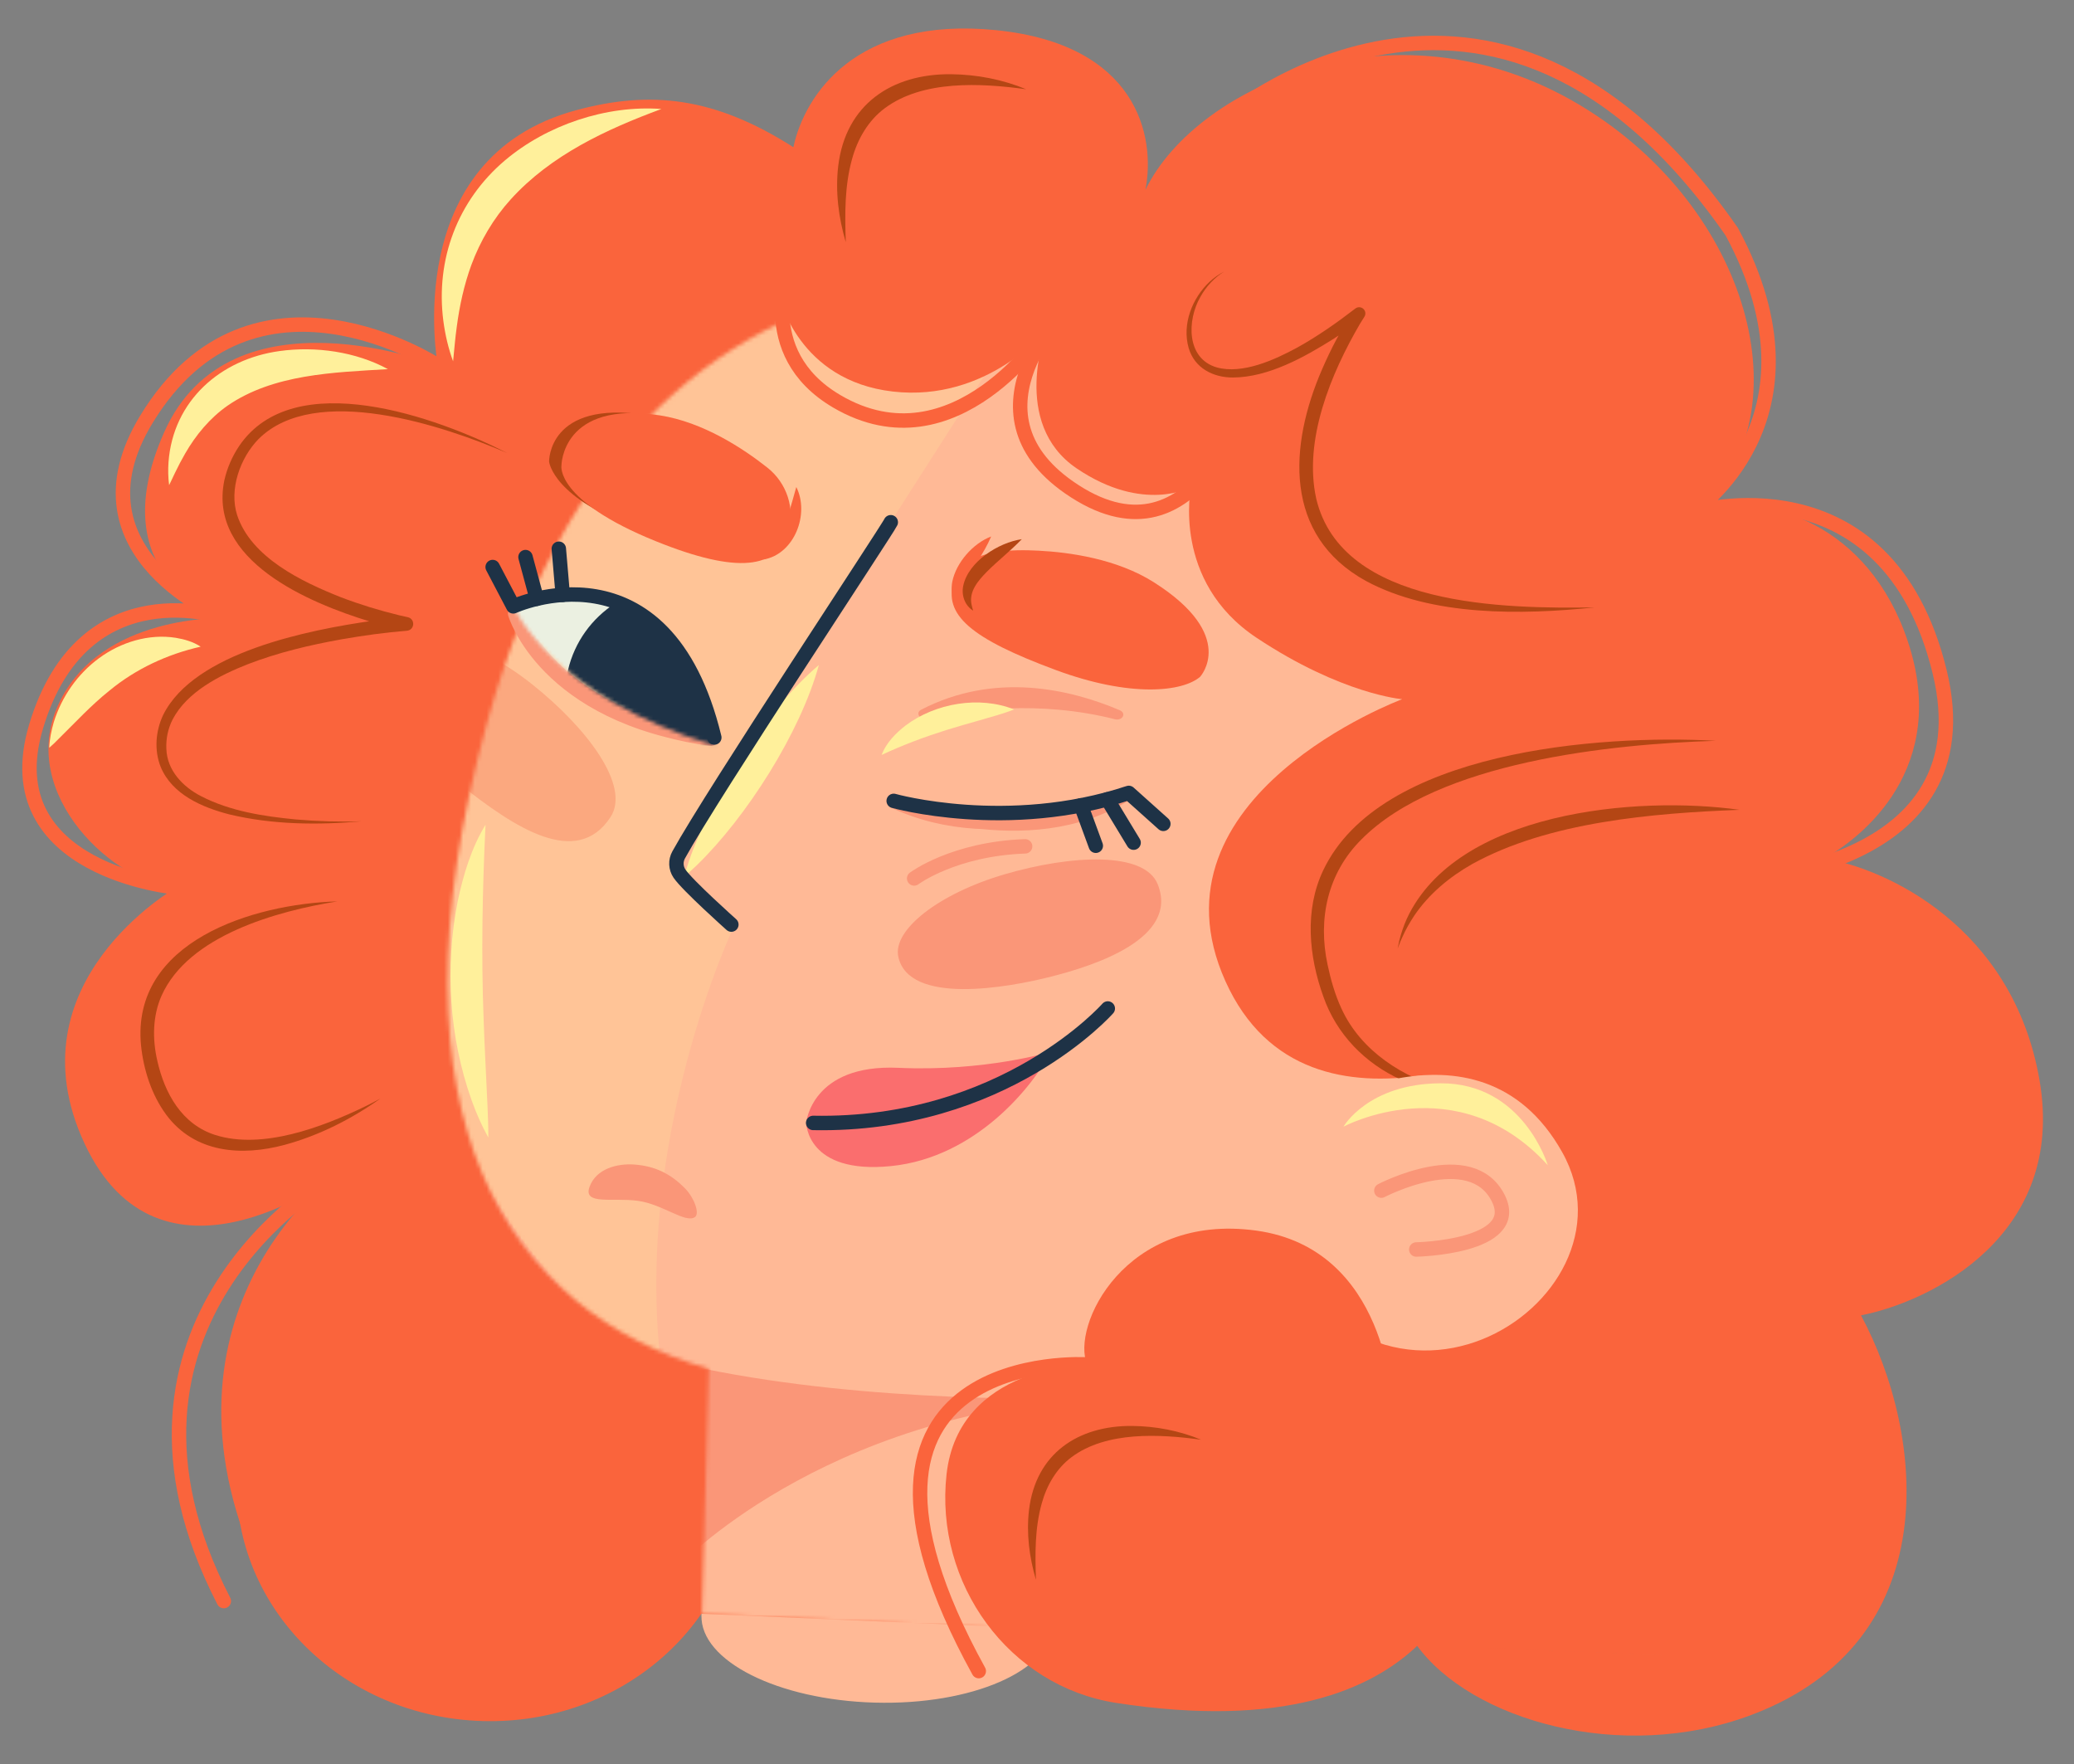 <?xml version="1.0" encoding="UTF-8"?> <svg xmlns="http://www.w3.org/2000/svg" width="535" height="455" viewBox="0 0 535 455" fill="none"><rect x="0" y="0" width="535" height="455" fill="#808080" stroke="none"/><ellipse cx="226.241" cy="417.902" rx="45.307" ry="21.238" transform="rotate(1.586 226.241 417.902)" fill="#FFB996"></ellipse><ellipse cx="126.171" cy="383.029" rx="65.129" ry="60.881" transform="rotate(1.586 126.171 383.029)" fill="#FA643C"></ellipse><path d="M204.653 37.966C207.544 24.511 220.792 4.136 256.951 7.781C293.109 11.426 298.22 34.892 295.469 48.98C308.824 21.337 363.471 -2.773 412.137 30.019C453.785 58.083 465.015 110.169 436.851 132.68C453.554 126.218 480.082 133.877 491.092 162.511C503.851 195.691 482.566 214.68 470.576 221.43C486.245 223.909 519.29 238.83 526.119 278.678C532.947 318.525 498.259 335.663 480.062 339.251C496.673 370.242 502.188 423.377 451.714 442.334C418.318 454.878 379.357 443.699 365.351 424.2L428.704 426.943L428.703 426.942L365.351 424.2L69.76 411.408C34.142 342.281 84.827 304.243 84.993 304.119C84.839 304.233 41.139 336.426 21.794 294.905C2.446 253.372 45.356 228.98 45.483 228.908C30.038 228.213 4.283 205.106 15.063 181.675C25.844 158.245 58.073 159.403 58.073 159.403C58.073 159.403 25.273 149.964 42.335 111.511C59.371 73.114 112.778 94.209 112.93 94.269C112.902 94.119 102.867 40.702 148.735 28.393C167.762 23.288 184.24 24.937 204.653 37.966Z" fill="#FA643C"></path><mask id="mask0_329_75" style="mask-type:luminance" maskUnits="userSpaceOnUse" x="115" y="71" width="267" height="351"><path d="M313.268 80.621C313.268 80.621 170.103 24.427 125.573 186.602C97.374 289.305 131.729 338.344 182.82 353.023L181.066 416.359L285.632 421.454L284.316 346.012C323.885 331.503 357.59 305.069 367.901 274.095C396.273 188.857 381.361 105.701 313.268 80.623L313.268 80.621Z" fill="white"></path></mask><g mask="url(#mask0_329_75)"><path d="M34.814 55.331C35.757 59.795 71.153 448.254 71.153 448.254L452.919 468.396L504.418 51.625L34.814 55.331Z" fill="#FFB996"></path><path d="M157.479 210.754C148.77 224.054 132.705 213.449 118.728 202.345C104.753 191.241 94.48 176.812 103.656 166.828C108.634 161.411 123.282 165.383 137.259 176.487C151.234 187.591 162.788 202.644 157.479 210.754Z" fill="#FA9678"></path><path d="M291.132 360.217C291.132 360.217 126.505 369.567 105.72 306.714C85.259 244.842 176.114 402.899 176.114 402.899C176.114 402.899 216.177 361.346 291.132 360.217Z" fill="#FA9678"></path><path d="M298.634 228.058C304.251 242.083 282.184 249.068 271.164 251.882C260 254.734 234.387 259.324 231.715 246.718C230.266 239.879 242.048 230.493 259.178 225.486C276.311 220.477 295.207 219.503 298.634 228.058Z" fill="#FA9678"></path><path opacity="0.2" d="M265.666 78.504L173.721 222.307L189.313 238.946C189.313 238.946 162.747 294.71 170.83 354.738C170.83 354.738 52.482 281.826 138.994 135.145C225.507 -11.537 265.666 78.507 265.666 78.507L265.666 78.504Z" fill="#FFF09B"></path></g><path d="M235.813 226.565C235.813 226.565 246 218.932 264.438 218.285" stroke="#FA9678" stroke-width="3.724" stroke-linecap="round" stroke-linejoin="round"></path><path d="M183.454 190.478C183.454 190.478 146.089 187.357 132.888 158.272C132.888 158.272 140.556 184.68 183.454 190.478Z" fill="#FA9678" stroke="#FA9678" stroke-width="3.724" stroke-linecap="round" stroke-linejoin="round"></path><path d="M290.46 204.7C290.46 204.7 258.323 219.861 230.538 206.561C230.538 206.561 265 220.846 290.46 204.7Z" fill="#FA9678" stroke="#FA9678" stroke-width="3.724" stroke-linecap="round" stroke-linejoin="round"></path><path d="M407.056 58.938L401.33 265.807C401.33 265.807 337.575 300.84 316.101 253.056C294.627 205.273 361.701 180.331 361.701 180.331C361.701 180.331 346.138 179.103 324.147 164.498C302.156 149.893 307.223 125.638 307.223 125.638C307.223 125.638 295.036 132.501 277.761 120.826C260.488 109.152 269.944 85.012 269.944 85.012C269.944 85.012 254.772 103.793 230.32 100.985C205.869 98.176 201.13 76.717 201.13 76.717L201.779 53.261L407.056 58.943L407.056 58.938Z" fill="#FA643C"></path><mask id="mask1_329_75" style="mask-type:luminance" maskUnits="userSpaceOnUse" x="132" y="153" width="53" height="40"><path d="M132.405 156.396C132.405 156.396 142.166 179.46 184.205 192.219C184.205 192.219 180.004 141.609 132.405 156.396Z" fill="white"></path></mask><g mask="url(#mask1_329_75)"><path d="M158.928 223.912C188.5 224.731 213.137 201.421 213.955 171.849C214.774 142.277 191.464 117.64 161.892 116.821C132.32 116.003 107.683 139.312 106.865 168.885C106.046 198.457 129.356 223.094 158.928 223.912Z" fill="#EBF0E1"></path><path d="M173.032 207.21C188.498 207.638 201.383 195.447 201.811 179.981C202.239 164.515 190.049 151.63 174.582 151.202C159.116 150.774 146.231 162.965 145.803 178.431C145.375 193.897 157.566 206.782 173.032 207.21Z" fill="#1E3246"></path></g><path d="M127.083 146.247L132.407 156.391C132.407 156.391 171.691 138.282 184.261 190.217" stroke="#1E3246" stroke-width="3.724" stroke-linecap="round" stroke-linejoin="round"></path><path d="M135.556 143.682L138.462 154.439" stroke="#1E3246" stroke-width="3.724" stroke-linecap="round" stroke-linejoin="round"></path><path d="M144.148 141.521L145.164 153.425" stroke="#1E3246" stroke-width="3.724" stroke-linecap="round" stroke-linejoin="round"></path><path d="M239.163 185.36C249.758 183.017 268.165 180.578 287.582 185.499C289.552 185.997 290.661 183.95 288.836 183.175C275.985 177.711 256.604 173.204 237.609 183.051C236.041 183.864 237.322 185.767 239.163 185.36Z" fill="#FA9678"></path><path d="M270.995 271.293C270.995 271.293 254.116 276.426 231.749 275.408C209.382 274.389 207.964 289.548 207.964 289.548C207.964 289.548 207.994 302.945 229.851 300.751C251.707 298.556 266.491 280.167 270.995 271.293Z" fill="#FA6E6E"></path><path d="M285.76 260.104C285.76 260.104 258.921 290.578 209.759 289.621" stroke="#1E3246" stroke-width="3.724" stroke-linecap="round" stroke-linejoin="round"></path><path d="M176.773 306.578C172.986 302.685 168.925 300.74 163.615 300.35C159.377 300.039 153.732 301.34 152.047 306.189C150.418 310.877 158.092 308.835 164.531 309.709C170.971 310.584 176.858 315.615 179.281 313.892C180.526 313.006 179.116 308.989 176.775 306.581L176.773 306.578Z" fill="#FA9678"></path><path d="M199.757 137.236C201.664 131.13 199.456 124.495 194.439 120.525C188.236 115.615 177.909 108.786 166.725 107.038C141.34 103.073 141.639 119.049 141.639 119.049C141.639 119.049 142.548 128.691 165.344 136.56C187.221 144.113 196.908 146.366 199.76 137.237L199.757 137.236Z" fill="#B44614"></path><path d="M203.281 137.334C205.188 131.228 202.98 124.592 197.963 120.622C191.76 115.713 181.433 108.883 170.249 107.136C144.864 103.171 144.828 120.091 144.828 120.091C144.828 120.091 143.193 129.07 169.134 139.571C190.588 148.254 200.432 146.466 203.281 137.336L203.281 137.334Z" fill="#FA643C"></path><path d="M205.409 125.614C208.901 132.511 204.956 142.914 196.965 144.308C198.123 142.732 199.18 141.378 200.041 139.936C202.825 135.485 203.958 130.694 205.409 125.614Z" fill="#FA643C"></path><path d="M246.173 149.546C248.995 141.499 261.546 141.703 267.934 142.03C275.833 142.436 288.1 144.116 297.658 150.185C319.348 163.956 309.58 174.551 309.58 174.551C305.096 178.428 291.684 179.981 272.323 172.8C250.625 164.749 243.008 158.575 246.173 149.549L246.173 149.546Z" fill="#FA643C"></path><path d="M255.676 138.366C253.726 142.979 250.69 146.653 248.286 150.923C247.506 152.353 246.872 153.672 246.657 155.382C245.393 153.971 245.316 151.792 245.651 150.014C246.659 145.073 250.995 140.149 255.676 138.366Z" fill="#FA643C"></path><path d="M263.578 139.07C260.63 142.121 257.384 144.623 254.489 147.541C252.278 149.809 249.902 152.562 250.621 155.944C250.718 156.444 250.867 156.956 251.034 157.497C248.923 156.227 247.964 153.587 248.459 151.153C249.726 144.864 257.601 139.908 263.576 139.067L263.578 139.07Z" fill="#B44614"></path><path d="M321.462 102.435C321.462 102.435 308.46 148.468 275.761 125.701C247.436 105.978 275.723 78.778 275.723 78.778" stroke="#FA643C" stroke-width="3.724" stroke-linecap="round" stroke-linejoin="round"></path><path d="M203.864 68.26C203.864 68.26 194.295 90.855 215.853 103.51C246.364 121.422 269.942 85.005 269.942 85.005" stroke="#FA643C" stroke-width="3.724" stroke-linecap="round" stroke-linejoin="round"></path><path d="M112.933 94.266C112.933 94.266 65.235 62.994 37.769 108.136C16.509 143.075 58.075 159.4 58.075 159.4C58.075 159.4 21.568 146.419 9.308 187.376C-1.856 224.672 45.485 228.905 45.485 228.905" stroke="#FA643C" stroke-width="3.724" stroke-linecap="round" stroke-linejoin="round"></path><path d="M314.836 31.573C314.836 31.573 384.52 -29.763 446.723 59.774C472.951 108.465 436.495 132.106 436.495 132.106C436.495 132.106 486.716 117.168 500.363 173.348C512.792 224.505 448.561 226.86 448.561 226.86" stroke="#FA643C" stroke-width="3.724" stroke-linecap="round" stroke-linejoin="round"></path><path d="M84.996 304.12C84.996 304.12 20.529 340.981 57.733 412.943" stroke="#FA643C" stroke-width="3.724" stroke-linecap="round" stroke-linejoin="round"></path><path d="M280.443 351.911C280.443 351.911 206.306 347.201 252.478 431.002" stroke="#FA643C" stroke-width="3.724" stroke-linecap="round" stroke-linejoin="round"></path><path d="M442.591 191.065C415.366 191.902 371.012 196.503 351.193 216.492C342.467 225.169 339.898 236.972 342.459 248.827C343.269 252.662 344.366 256.526 346.021 260.094C351.037 271.106 362.022 278.048 373.453 281.1C377.363 282.181 381.376 282.936 385.436 283.231C377.218 283.48 368.896 281.892 361.373 278.459C352.113 274.284 344.749 266.718 341.372 257.052C337.62 246.686 336.45 234.7 341.332 224.472C355.916 193.665 412.494 189.382 442.591 191.065Z" fill="#B44614"></path><path d="M448.712 208.865C426.396 209.735 399.497 211.939 379.755 222.853C373.909 226.166 368.589 230.568 364.808 236.171C363.676 237.896 362.571 239.782 361.754 241.679L361.427 242.404L361.263 242.768C361.029 243.382 360.785 244.013 360.539 244.629C360.661 243.981 360.805 243.312 360.938 242.662C361.427 240.707 362.078 238.77 362.907 236.933C375.746 209.317 422.041 205.138 448.712 208.865Z" fill="#B44614"></path><path d="M334.446 288.358C334.446 288.358 381.138 258.19 402.988 297.186C424.837 336.181 352.113 382.16 324.206 311.534L334.446 288.355L334.446 288.358Z" fill="#FFB996"></path><path d="M359.087 361.843C359.087 361.843 358.03 322.063 324.044 317.39C290.057 312.719 276.206 342.264 280.444 351.911C280.444 351.911 247.315 352.064 244.17 380.236C241.025 408.41 260.235 434.949 287.973 439.217C374.005 452.458 379.255 399.252 379.255 399.252L359.087 361.84L359.087 361.843Z" fill="#FA643C"></path><path d="M356.323 307.084C356.323 307.084 379.53 294.906 386.528 309.126C392.712 321.696 365.334 322.265 365.334 322.265" stroke="#FA9678" stroke-width="3.724" stroke-linecap="round" stroke-linejoin="round"></path><path d="M346.554 290.59C346.554 290.59 375.896 274.817 399.256 300.524C399.256 300.524 392.944 279.273 371.558 279.399C352.892 279.508 346.554 290.588 346.554 290.588L346.554 290.59Z" fill="#FFF09B"></path><path d="M309.823 371.323C299.158 369.859 285.41 369.094 276.406 375.828C272.504 378.739 269.981 383.142 268.71 387.8C266.934 394.153 266.999 400.842 267.227 407.444C265.514 401.621 264.727 395.508 265.445 389.412C267.201 374.928 278.042 367.651 292.082 367.773C298.173 367.847 304.21 368.994 309.821 371.323L309.823 371.323Z" fill="#B44614"></path><path d="M125.244 212.712C124.441 229.514 124.107 246.178 124.755 262.945C124.981 269.707 125.473 278.797 125.769 285.597C125.86 288.199 126.002 290.745 125.959 293.381C124.261 290.336 122.861 287.119 121.677 283.843C115.837 267.44 114.713 249.395 118.091 232.334C119.547 225.524 121.589 218.697 125.244 212.712Z" fill="#FFF09B"></path><path d="M211.23 171.52C206.487 188.874 192.609 210.706 179.69 223.214C178.691 224.173 177.664 225.114 176.551 226C176.884 224.616 177.301 223.289 177.748 221.977C183.608 204.989 197.507 183.172 211.23 171.52Z" fill="#FFF09B"></path><path d="M188.658 238.464C188.658 238.464 177.358 228.383 175.283 225.328C174.305 223.886 174.22 222.022 175.06 220.494C183.775 204.647 228.988 136.529 229.782 134.691" stroke="#1E3246" stroke-width="3.724" stroke-linecap="round" stroke-linejoin="round"></path><path d="M170.612 28.107C156.323 33.391 142.085 40.017 131.751 51.414C127.309 56.312 123.896 62.112 121.597 68.314C119.72 73.453 118.539 78.842 117.829 84.266C117.406 87.215 117.19 90.219 116.879 93.191C115.645 89.838 114.838 86.336 114.367 82.792C112.317 66.973 117.999 51.779 130.203 41.409C141.064 32.213 156.442 27.058 170.612 28.107Z" fill="#FFF09B"></path><path d="M100.067 95.206C86.102 96.044 70.519 96.47 58.679 104.643C54.168 107.795 50.515 112.186 47.757 116.984C46.829 118.599 45.942 120.277 45.14 121.963C44.642 122.979 44.139 124.11 43.627 125.132C43.363 123.161 43.333 121.165 43.468 119.181C44.655 103.353 56.858 92.631 72.13 90.54C81.458 89.249 91.788 90.709 100.067 95.206Z" fill="#FFF09B"></path><path d="M51.763 166.785C43.123 168.741 34.98 172.545 28.201 178.144C23.491 181.911 19.422 186.333 15.122 190.564C14.373 191.342 13.589 192.115 12.705 192.863C12.798 190.599 13.246 188.409 13.879 186.245C15.904 179.708 20.014 173.821 25.537 169.763C31.142 165.622 38.392 163.4 45.332 164.499C47.59 164.878 49.837 165.513 51.763 166.787L51.763 166.785Z" fill="#FFF09B"></path><path d="M227.411 194.709C228.604 191.596 231.036 189.106 233.629 187.101C241.295 181.35 252.614 179.395 261.589 182.979C258.67 184.133 255.606 184.919 252.633 185.797C250.135 186.5 246.592 187.512 244.16 188.275C238.412 190.087 232.918 192.14 227.411 194.712L227.411 194.709Z" fill="#FFF09B"></path><path d="M300.088 212.485L291.178 204.505C259.966 214.84 230.538 206.564 230.538 206.564" stroke="#1E3246" stroke-width="3.724" stroke-linecap="round" stroke-linejoin="round"></path><path d="M292.419 217.339L285.644 206.153" stroke="#1E3246" stroke-width="3.724" stroke-linecap="round" stroke-linejoin="round"></path><path d="M282.666 218.134L278.84 207.71" stroke="#1E3246" stroke-width="3.724" stroke-linecap="round" stroke-linejoin="round"></path><path d="M130.846 116.85C114.346 109.736 81.271 98.672 66.682 113.246C61.943 118.094 59.04 126.238 61.175 132.867C64.821 143.812 77.796 150.014 87.913 154.031C92.83 155.912 97.894 157.459 103.013 158.696C103.74 158.869 104.488 159.041 105.19 159.186C107.172 159.63 107.001 162.484 104.966 162.676C99.377 163.123 93.768 163.907 88.239 164.864C79.943 166.348 71.712 168.289 63.864 171.33C56.61 174.205 48.269 178.414 44.523 185.567C43.335 187.907 42.785 190.543 42.915 193.162C43.087 198.657 47.135 202.926 51.881 205.355C59.366 209.223 67.941 210.539 76.266 211.346C81.92 211.838 87.609 212.004 93.287 211.826C81.94 212.827 70.317 212.711 59.178 210.049C52.204 208.263 44.419 204.94 41.462 197.831C39.728 193.527 40.13 188.531 42.099 184.379C50.109 168.232 79.671 162.457 96.13 160.101C99 159.718 101.818 159.387 104.719 159.156L104.499 162.646C101.434 162.006 98.451 161.209 95.459 160.314C79.597 155.474 53.639 144.575 57.857 123.946C58.558 120.788 59.875 117.753 61.67 115.067C75.781 94.193 112.87 107.629 130.846 116.85Z" fill="#B44614"></path><path d="M86.978 232.489C71.435 234.986 48.623 241.259 41.68 256.798C39.344 262.059 39.301 268.033 40.576 273.578C42.463 281.989 46.93 290.049 55.606 292.756C67.725 296.545 83.098 290.727 94.104 285.411C95.468 284.748 96.816 284.048 98.149 283.313C90.662 288.635 82.328 292.856 73.433 295.273C62.3 298.272 50.185 297.415 42.84 287.455C39.083 282.323 37.031 275.923 36.379 269.638C33.785 242.761 65.392 233.114 86.978 232.484L86.978 232.489Z" fill="#B44614"></path><path d="M411.34 156.66C392.543 158.592 369.401 159.033 352.361 149.846C331.009 138.096 332.482 114.896 341.058 95.205C343.356 89.889 346.054 84.78 349.261 79.951L351.559 82.132C349.088 83.96 346.57 85.729 343.982 87.402C336.436 92.136 327.209 97.303 318.081 97.367C312.934 97.387 308.136 94.95 306.621 89.748C304.876 83.626 307.522 76.888 312.042 72.658C313.171 71.613 314.435 70.723 315.795 70.036C313.215 71.626 311.122 73.919 309.658 76.549C306.178 82.557 305.975 92.45 313.864 94.762C320.527 96.601 328.838 92.792 334.673 89.623C339.917 86.706 344.862 83.241 349.618 79.572C350.318 79.029 351.325 79.159 351.867 79.858C352.305 80.425 352.305 81.192 351.916 81.753C351.559 82.298 351.183 82.906 350.827 83.495C343.282 96.397 336.197 113.536 339.529 128.613C346.174 156.603 388.206 156.997 411.34 156.66Z" fill="#B44614"></path><path d="M264.692 23.017C253.046 21.419 238.032 20.583 228.2 27.936C223.939 31.115 221.184 35.924 219.795 41.01C217.855 47.948 217.926 55.253 218.175 62.463C216.305 56.103 215.445 49.428 216.23 42.77C218.148 26.954 229.986 19.007 245.319 19.14C251.97 19.221 258.563 20.473 264.69 23.017L264.692 23.017Z" fill="#B44614"></path></svg> 